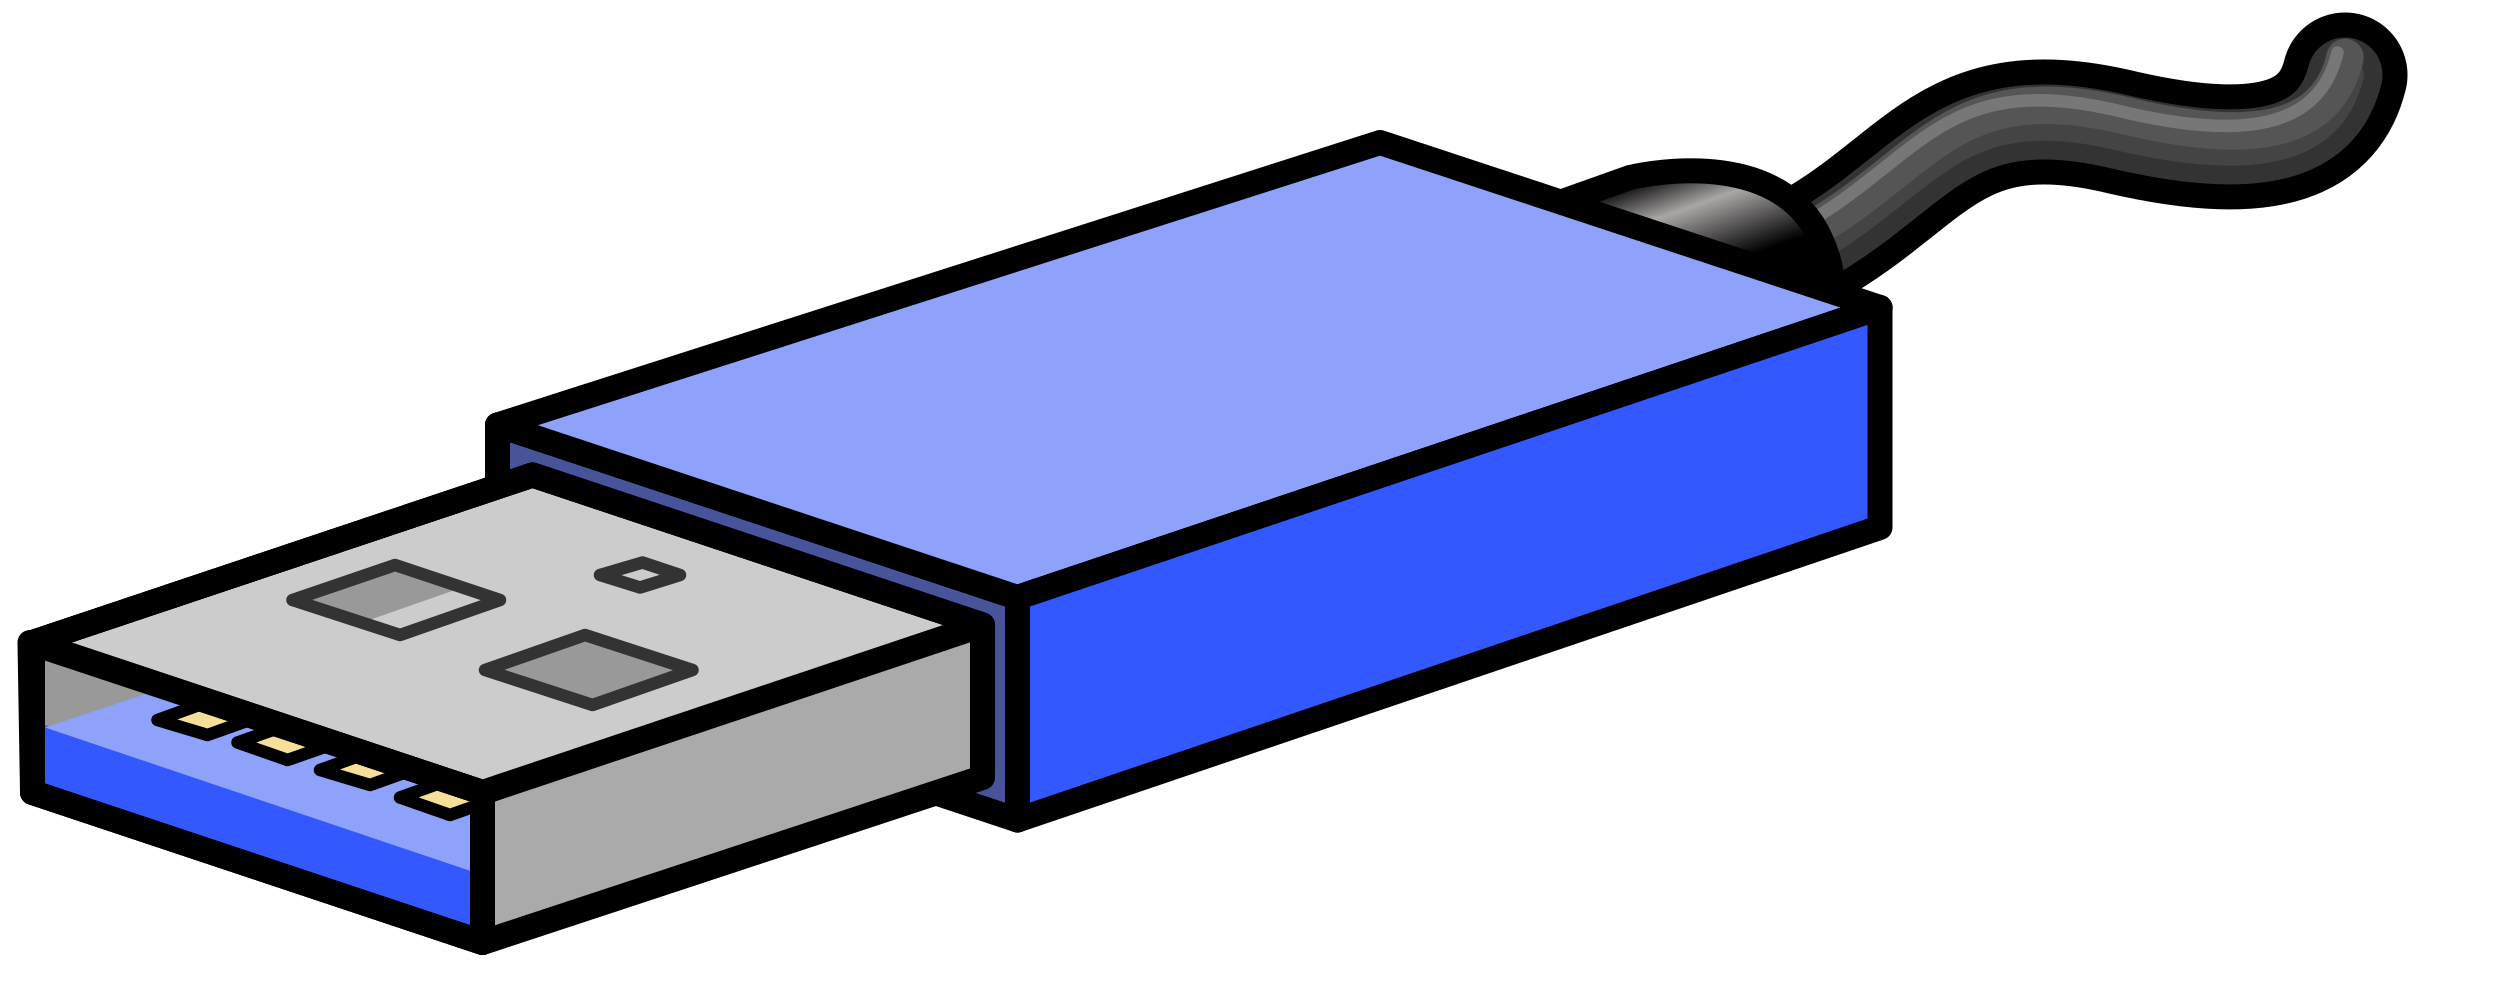 <svg xmlns="http://www.w3.org/2000/svg" viewBox="0 0 100 40"><defs><linearGradient id="Gradient-0" x1="1.1" y1="-10.8" x2="4" y2="-2.6" gradientUnits="userSpaceOnUse"><stop offset="0" stop-color="#000"/><stop offset=".2" stop-color="#aaa6a6"/><stop offset=".5" stop-color="#000"/></linearGradient></defs><g transform="translate(1.2,.2)"><g transform="translate(56.8,1.8)"><path d="M-30.3 23.5l32.7-11.3l9.5-3.2c7.1-2.6 7.1-7.6 15-5.7c6.1 1.4 8.3 .1 8.9-2.3" stroke="#000" fill="none" stroke-linecap="round" stroke-linejoin="round" stroke-width="5"/><path d="M-30.4 23.6l32.5-11.3l9.8-3.3c7.1-2.6 7.1-7.6 15-5.7c6.1 1.4 8.3 .1 8.9-2.3" stroke="#333" fill="none" stroke-linecap="round" stroke-linejoin="round" stroke-width="3"/><path d="M-30.4 23.6l31.4-11l10.9-3.6c7.1-2.6 7.1-7.6 15-5.7c6.1 1.4 8.3 .1 8.9-2.3" stroke="#444" fill="none" stroke-linecap="round" stroke-linejoin="round" stroke-width="1.5"/><path d="M-30.6 23.1l31.5-11.1l11-3.6c7.1-2.7 7.1-7.6 15-5.8c6.1 1.5 8.3 .2 8.9-2.3" stroke="#555" fill="none" stroke-linecap="round" stroke-linejoin="round" stroke-width="1.5"/><path d="M-30.6 22.8l31.2-11l11-3.6c7.1-2.7 7.1-7.6 15-5.8c6.1 1.5 8.3 .2 8.9-2.3" stroke="#777" fill="none" stroke-linecap="round" stroke-linejoin="round" stroke-width=".5"/></g><path d="M0 0l5.6-2c0 0 4-2.3 1.9-6.4c-1.9-3.6-7.5-2.2-7.5-2.2l-5.9 2.1v6.2Z" stroke="#000" fill="url(#Gradient-0)" stroke-linecap="round" stroke-linejoin="round" transform="translate(64,17.5)"/><g transform="translate(18.7,5.5)"><path d="M20.8 18.2l-20.8-6.9v8.9l20.8 6.9v-8.9" stroke="#000" fill="#48549a" stroke-linecap="round" stroke-linejoin="round"/><path d="M20.8 18.2l-20.8-6.9l35.3-11.3l20 6.6c0 0-34.5 11.6-34.5 11.6Z" stroke="#000" fill="#8ea1fb" stroke-linecap="round" stroke-linejoin="round"/><path d="M20.8 27.1l34.5-11.7v-8.8l-34.5 11.6c0 0 0 8.9 0 8.9Z" stroke="#000" fill="#3458ff" stroke-linecap="round" stroke-linejoin="round"/></g><g transform="translate(10.5,22.3)"><path d="M-10.4 9.2l20-6.7v-6l-20 6.7Z" fill="#999"/><g transform="translate(-9.3,2.3)"><path d="M-1 6.9l17.7 6l.1-2.9l-17.7-5.9c0 0-0.1 2.8-0.1 2.8Z" fill="#3458ff"/><path d="M-0.6 4.3l17.2 5.8l12.4-4l-17.3-5.9c0 0-12.3 4.1-12.3 4.1Z" fill="#8ea1fb"/></g><path d="M-5.4 6.3l2 .6l5.9-2.1l-1.8-0.7c0 0-6.1 2.2-6.1 2.2Z" stroke="#000" fill="#f8df99" stroke-linecap="round" stroke-linejoin="round" stroke-width=".5"/><path d="M-2.2 7.2l2 .7l6-2.1l-1.8-0.8c0 0-6.2 2.2-6.2 2.2Z" stroke="#000" fill="#f8df99" stroke-linecap="round" stroke-linejoin="round" stroke-width=".5"/><path d="M1.1 8.3l2 .6l5.9-2.1l-1.8-0.7c0 0-6.1 2.2-6.1 2.2Z" stroke="#000" fill="#f8df99" stroke-linecap="round" stroke-linejoin="round" stroke-width=".5"/><path d="M4.3 9.4l2 .7l5.9-2.1l-1.8-0.8c0 0-6.1 2.2-6.1 2.2Z" stroke="#000" fill="#f8df99" stroke-linecap="round" stroke-linejoin="round" stroke-width=".5"/><path d="M7.6 15.2l20-6.6v-6.1l-20 6.7c0 0 0 6 0 6Z" fill="#aaa"/><path d="M-10.4 3.2l18 6l20-6.7l-18-6c0 0-20 6.7-20 6.7Z" stroke="#000" fill="#ccc" stroke-linecap="round" stroke-linejoin="round"/><path d="M-10.4 9.2l18 6v-6l-18.1-6c0 0 .1 6 .1 6Z" stroke="#000" fill="none" stroke-linecap="round" stroke-linejoin="round"/><path d="M-10.4 3.2v6l18 6l20-6.6v-6.1l-18-6c0 0-20 6.7-20 6.7Z" stroke="#000" fill="none" stroke-linecap="round" stroke-linejoin="round"/><path d="M7.7 4.3l4.3 1.4l4-1.4l-4.3-1.4c0 0-4 1.4-4 1.4Z" stroke="#333" fill="#999" stroke-linecap="round" stroke-linejoin="round" stroke-width=".5"/><path d="M0 1.5l2.5 1l4-1.4l-2.4-1c0 0-4.1 1.4-4.1 1.4Z" fill="#999"/><path d="M12.3 .5l1.6 .5l1.6-0.5l-1.5-0.5c0 0-1.7 .5-1.7 .5Z" stroke="#333" fill="none" stroke-linecap="round" stroke-linejoin="round" stroke-width=".5"/><path d="M0 1.5l4.3 1.4l4-1.4l-4.2-1.4c0 0-4.1 1.4-4.1 1.4Z" stroke="#333" fill="none" stroke-linecap="round" stroke-linejoin="round" stroke-width=".5"/></g></g></svg>